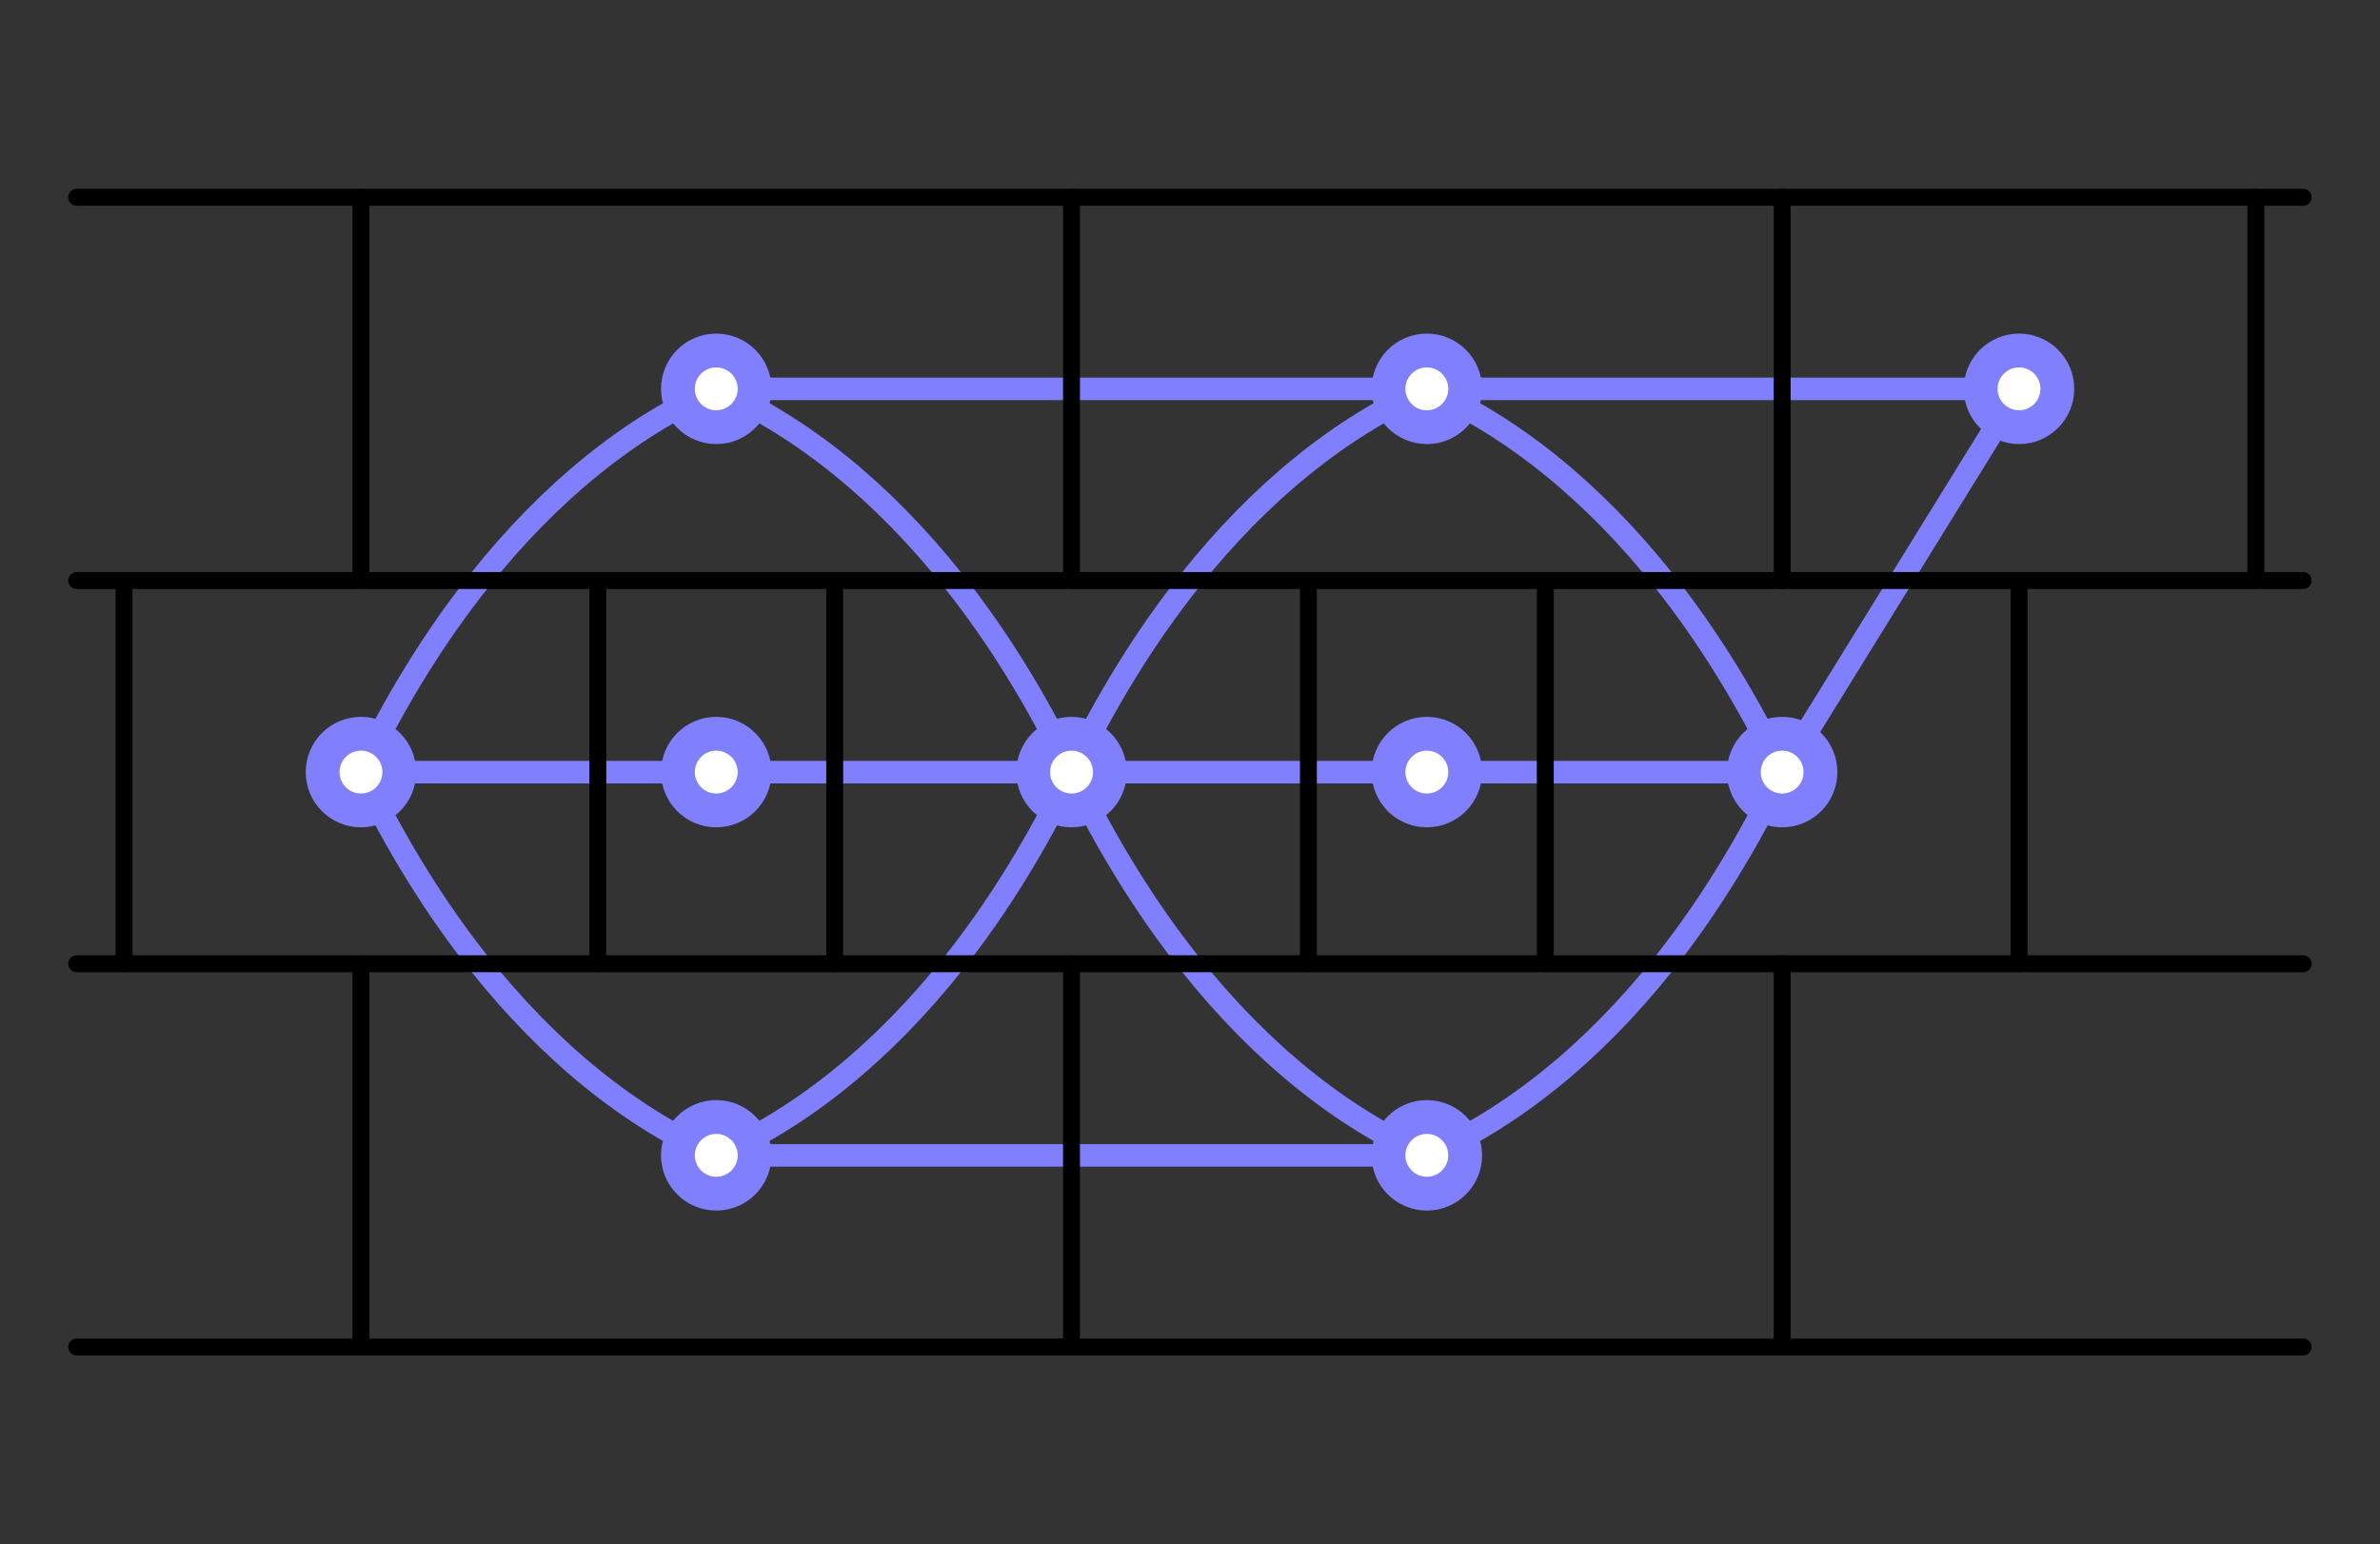 <?xml version="1.0" encoding="UTF-8"?>
<svg xmlns="http://www.w3.org/2000/svg" xmlns:xlink="http://www.w3.org/1999/xlink" width="105.61pt" height="68.53pt" viewBox="0 0 105.61 68.53" version="1.1">
<rect x="0" y="0" width="105.61" height="68.53" fill="#333333" stroke="none"/>
<g id="surface1">
<path style="fill:none;stroke-width:10;stroke-linecap:round;stroke-linejoin:round;stroke:rgb(50%,50%,100%);stroke-opacity:1;stroke-miterlimit:10;" d="M 160.156 342.644 C 175.43 374.441 193.086 402.995 212.734 427.683 C 243.945 466.98 279.688 495.886 317.812 512.722 " transform="matrix(0.1,0,0,-0.1,0,68.53)"/>
<path style="fill:none;stroke-width:10;stroke-linecap:round;stroke-linejoin:round;stroke:rgb(50%,50%,100%);stroke-opacity:1;stroke-miterlimit:10;" d="M 160.156 342.644 C 175.43 310.886 193.086 282.331 212.734 257.605 C 243.945 218.347 279.688 189.441 317.812 172.566 " transform="matrix(0.1,0,0,-0.1,0,68.53)"/>
<path style="fill:none;stroke-width:10;stroke-linecap:round;stroke-linejoin:round;stroke:rgb(50%,50%,100%);stroke-opacity:1;stroke-miterlimit:10;" d="M 475.469 342.644 C 460.234 374.441 442.578 402.995 422.93 427.683 C 391.719 466.98 355.977 495.886 317.812 512.722 " transform="matrix(0.1,0,0,-0.1,0,68.53)"/>
<path style="fill:none;stroke-width:10;stroke-linecap:round;stroke-linejoin:round;stroke:rgb(50%,50%,100%);stroke-opacity:1;stroke-miterlimit:10;" d="M 475.469 342.644 C 460.234 310.886 442.578 282.331 422.93 257.605 C 391.719 218.347 355.977 189.441 317.812 172.566 " transform="matrix(0.1,0,0,-0.1,0,68.53)"/>
<path style="fill:none;stroke-width:10;stroke-linecap:round;stroke-linejoin:round;stroke:rgb(50%,50%,100%);stroke-opacity:1;stroke-miterlimit:10;" d="M 475.469 342.644 C 490.742 374.441 508.398 402.995 528.047 427.683 C 559.258 466.98 595 495.886 633.164 512.722 " transform="matrix(0.1,0,0,-0.1,0,68.53)"/>
<path style="fill:none;stroke-width:10;stroke-linecap:round;stroke-linejoin:round;stroke:rgb(50%,50%,100%);stroke-opacity:1;stroke-miterlimit:10;" d="M 475.469 342.644 C 490.742 310.886 508.398 282.331 528.047 257.605 C 559.258 218.347 595 189.441 633.164 172.566 " transform="matrix(0.1,0,0,-0.1,0,68.53)"/>
<path style="fill:none;stroke-width:10;stroke-linecap:round;stroke-linejoin:round;stroke:rgb(50%,50%,100%);stroke-opacity:1;stroke-miterlimit:10;" d="M 790.82 342.644 C 775.547 374.441 757.891 402.995 738.281 427.683 C 707.031 466.98 671.328 495.886 633.164 512.722 " transform="matrix(0.1,0,0,-0.1,0,68.53)"/>
<path style="fill:none;stroke-width:10;stroke-linecap:round;stroke-linejoin:round;stroke:rgb(50%,50%,100%);stroke-opacity:1;stroke-miterlimit:10;" d="M 790.82 342.644 C 775.547 310.886 757.891 282.331 738.281 257.605 C 707.031 218.347 671.328 189.441 633.164 172.566 " transform="matrix(0.1,0,0,-0.1,0,68.53)"/>
<path style="fill:none;stroke-width:10;stroke-linecap:round;stroke-linejoin:round;stroke:rgb(50%,50%,100%);stroke-opacity:1;stroke-miterlimit:10;" d="M 790.82 342.644 L 895.938 512.722 " transform="matrix(0.1,0,0,-0.1,0,68.53)"/>
<path style=" stroke:none;fill-rule:nonzero;fill:rgb(100%,100%,100%);fill-opacity:1;" d="M 16.016 35.965 C 16.957 35.965 17.719 35.203 17.719 34.266 C 17.719 33.324 16.957 32.562 16.016 32.562 C 15.078 32.562 14.316 33.324 14.316 34.266 C 14.316 35.203 15.078 35.965 16.016 35.965 "/>
<path style="fill:none;stroke-width:15;stroke-linecap:round;stroke-linejoin:round;stroke:rgb(50%,50%,100%);stroke-opacity:1;stroke-miterlimit:10;" d="M 160.156 325.652 C 169.57 325.652 177.188 333.269 177.188 342.644 C 177.188 352.058 169.57 359.675 160.156 359.675 C 150.781 359.675 143.164 352.058 143.164 342.644 C 143.164 333.269 150.781 325.652 160.156 325.652 Z M 160.156 325.652 " transform="matrix(0.1,0,0,-0.1,0,68.53)"/>
<path style="fill:none;stroke-width:10;stroke-linecap:round;stroke-linejoin:round;stroke:rgb(50%,50%,100%);stroke-opacity:1;stroke-miterlimit:10;" d="M 175.938 342.644 L 302.07 342.644 " transform="matrix(0.1,0,0,-0.1,0,68.53)"/>
<path style=" stroke:none;fill-rule:nonzero;fill:rgb(100%,100%,100%);fill-opacity:1;" d="M 31.781 35.965 C 32.723 35.965 33.484 35.203 33.484 34.266 C 33.484 33.324 32.723 32.562 31.781 32.562 C 30.844 32.562 30.082 33.324 30.082 34.266 C 30.082 35.203 30.844 35.965 31.781 35.965 "/>
<path style="fill:none;stroke-width:15;stroke-linecap:round;stroke-linejoin:round;stroke:rgb(50%,50%,100%);stroke-opacity:1;stroke-miterlimit:10;" d="M 317.812 325.652 C 327.227 325.652 334.844 333.269 334.844 342.644 C 334.844 352.058 327.227 359.675 317.812 359.675 C 308.438 359.675 300.82 352.058 300.82 342.644 C 300.82 333.269 308.438 325.652 317.812 325.652 Z M 317.812 325.652 " transform="matrix(0.1,0,0,-0.1,0,68.53)"/>
<path style=" stroke:none;fill-rule:nonzero;fill:rgb(100%,100%,100%);fill-opacity:1;" d="M 31.781 18.957 C 32.723 18.957 33.484 18.195 33.484 17.258 C 33.484 16.316 32.723 15.555 31.781 15.555 C 30.844 15.555 30.082 16.316 30.082 17.258 C 30.082 18.195 30.844 18.957 31.781 18.957 "/>
<path style="fill:none;stroke-width:15;stroke-linecap:round;stroke-linejoin:round;stroke:rgb(50%,50%,100%);stroke-opacity:1;stroke-miterlimit:10;" d="M 317.812 495.73 C 327.227 495.73 334.844 503.347 334.844 512.722 C 334.844 522.136 327.227 529.753 317.812 529.753 C 308.438 529.753 300.82 522.136 300.82 512.722 C 300.82 503.347 308.438 495.73 317.812 495.73 Z M 317.812 495.73 " transform="matrix(0.1,0,0,-0.1,0,68.53)"/>
<path style=" stroke:none;fill-rule:nonzero;fill:rgb(100%,100%,100%);fill-opacity:1;" d="M 31.781 52.973 C 32.723 52.973 33.484 52.211 33.484 51.273 C 33.484 50.332 32.723 49.57 31.781 49.57 C 30.844 49.57 30.082 50.332 30.082 51.273 C 30.082 52.211 30.844 52.973 31.781 52.973 "/>
<path style="fill:none;stroke-width:15;stroke-linecap:round;stroke-linejoin:round;stroke:rgb(50%,50%,100%);stroke-opacity:1;stroke-miterlimit:10;" d="M 317.812 155.573 C 327.227 155.573 334.844 163.191 334.844 172.566 C 334.844 181.98 327.227 189.597 317.812 189.597 C 308.438 189.597 300.82 181.98 300.82 172.566 C 300.82 163.191 308.438 155.573 317.812 155.573 Z M 317.812 155.573 " transform="matrix(0.1,0,0,-0.1,0,68.53)"/>
<path style="fill:none;stroke-width:10;stroke-linecap:round;stroke-linejoin:round;stroke:rgb(50%,50%,100%);stroke-opacity:1;stroke-miterlimit:10;" d="M 333.594 342.644 L 459.727 342.644 " transform="matrix(0.1,0,0,-0.1,0,68.53)"/>
<path style=" stroke:none;fill-rule:nonzero;fill:rgb(100%,100%,100%);fill-opacity:1;" d="M 47.547 35.965 C 48.488 35.965 49.25 35.203 49.25 34.266 C 49.25 33.324 48.488 32.562 47.547 32.562 C 46.609 32.562 45.848 33.324 45.848 34.266 C 45.848 35.203 46.609 35.965 47.547 35.965 "/>
<path style="fill:none;stroke-width:15;stroke-linecap:round;stroke-linejoin:round;stroke:rgb(50%,50%,100%);stroke-opacity:1;stroke-miterlimit:10;" d="M 475.469 325.652 C 484.883 325.652 492.5 333.269 492.5 342.644 C 492.5 352.058 484.883 359.675 475.469 359.675 C 466.094 359.675 458.477 352.058 458.477 342.644 C 458.477 333.269 466.094 325.652 475.469 325.652 Z M 475.469 325.652 " transform="matrix(0.1,0,0,-0.1,0,68.53)"/>
<path style="fill:none;stroke-width:10;stroke-linecap:round;stroke-linejoin:round;stroke:rgb(50%,50%,100%);stroke-opacity:1;stroke-miterlimit:10;" d="M 491.25 342.644 L 617.383 342.644 " transform="matrix(0.1,0,0,-0.1,0,68.53)"/>
<path style=" stroke:none;fill-rule:nonzero;fill:rgb(100%,100%,100%);fill-opacity:1;" d="M 63.316 35.965 C 64.254 35.965 65.016 35.203 65.016 34.266 C 65.016 33.324 64.254 32.562 63.316 32.562 C 62.375 32.562 61.613 33.324 61.613 34.266 C 61.613 35.203 62.375 35.965 63.316 35.965 "/>
<path style="fill:none;stroke-width:15;stroke-linecap:round;stroke-linejoin:round;stroke:rgb(50%,50%,100%);stroke-opacity:1;stroke-miterlimit:10;" d="M 633.164 325.652 C 642.539 325.652 650.156 333.269 650.156 342.644 C 650.156 352.058 642.539 359.675 633.164 359.675 C 623.75 359.675 616.133 352.058 616.133 342.644 C 616.133 333.269 623.75 325.652 633.164 325.652 Z M 633.164 325.652 " transform="matrix(0.1,0,0,-0.1,0,68.53)"/>
<path style="fill:none;stroke-width:10;stroke-linecap:round;stroke-linejoin:round;stroke:rgb(50%,50%,100%);stroke-opacity:1;stroke-miterlimit:10;" d="M 333.594 512.722 L 617.383 512.722 " transform="matrix(0.1,0,0,-0.1,0,68.53)"/>
<path style=" stroke:none;fill-rule:nonzero;fill:rgb(100%,100%,100%);fill-opacity:1;" d="M 63.316 18.957 C 64.254 18.957 65.016 18.195 65.016 17.258 C 65.016 16.316 64.254 15.555 63.316 15.555 C 62.375 15.555 61.613 16.316 61.613 17.258 C 61.613 18.195 62.375 18.957 63.316 18.957 "/>
<path style="fill:none;stroke-width:15;stroke-linecap:round;stroke-linejoin:round;stroke:rgb(50%,50%,100%);stroke-opacity:1;stroke-miterlimit:10;" d="M 633.164 495.73 C 642.539 495.73 650.156 503.347 650.156 512.722 C 650.156 522.136 642.539 529.753 633.164 529.753 C 623.75 529.753 616.133 522.136 616.133 512.722 C 616.133 503.347 623.75 495.73 633.164 495.73 Z M 633.164 495.73 " transform="matrix(0.1,0,0,-0.1,0,68.53)"/>
<path style="fill:none;stroke-width:10;stroke-linecap:round;stroke-linejoin:round;stroke:rgb(50%,50%,100%);stroke-opacity:1;stroke-miterlimit:10;" d="M 333.594 172.566 L 617.383 172.566 " transform="matrix(0.1,0,0,-0.1,0,68.53)"/>
<path style=" stroke:none;fill-rule:nonzero;fill:rgb(100%,100%,100%);fill-opacity:1;" d="M 63.316 52.973 C 64.254 52.973 65.016 52.211 65.016 51.273 C 65.016 50.332 64.254 49.57 63.316 49.57 C 62.375 49.57 61.613 50.332 61.613 51.273 C 61.613 52.211 62.375 52.973 63.316 52.973 "/>
<path style="fill:none;stroke-width:15;stroke-linecap:round;stroke-linejoin:round;stroke:rgb(50%,50%,100%);stroke-opacity:1;stroke-miterlimit:10;" d="M 633.164 155.573 C 642.539 155.573 650.156 163.191 650.156 172.566 C 650.156 181.98 642.539 189.597 633.164 189.597 C 623.75 189.597 616.133 181.98 616.133 172.566 C 616.133 163.191 623.75 155.573 633.164 155.573 Z M 633.164 155.573 " transform="matrix(0.1,0,0,-0.1,0,68.53)"/>
<path style="fill:none;stroke-width:10;stroke-linecap:round;stroke-linejoin:round;stroke:rgb(50%,50%,100%);stroke-opacity:1;stroke-miterlimit:10;" d="M 648.906 342.644 L 775.039 342.644 " transform="matrix(0.1,0,0,-0.1,0,68.53)"/>
<path style=" stroke:none;fill-rule:nonzero;fill:rgb(100%,100%,100%);fill-opacity:1;" d="M 79.082 35.965 C 80.02 35.965 80.781 35.203 80.781 34.266 C 80.781 33.324 80.02 32.562 79.082 32.562 C 78.141 32.562 77.383 33.324 77.383 34.266 C 77.383 35.203 78.141 35.965 79.082 35.965 "/>
<path style="fill:none;stroke-width:15;stroke-linecap:round;stroke-linejoin:round;stroke:rgb(50%,50%,100%);stroke-opacity:1;stroke-miterlimit:10;" d="M 790.82 325.652 C 800.195 325.652 807.812 333.269 807.812 342.644 C 807.812 352.058 800.195 359.675 790.82 359.675 C 781.406 359.675 773.828 352.058 773.828 342.644 C 773.828 333.269 781.406 325.652 790.82 325.652 Z M 790.82 325.652 " transform="matrix(0.1,0,0,-0.1,0,68.53)"/>
<path style="fill:none;stroke-width:10;stroke-linecap:round;stroke-linejoin:round;stroke:rgb(50%,50%,100%);stroke-opacity:1;stroke-miterlimit:10;" d="M 648.906 512.722 L 880.156 512.722 " transform="matrix(0.1,0,0,-0.1,0,68.53)"/>
<path style=" stroke:none;fill-rule:nonzero;fill:rgb(100%,100%,100%);fill-opacity:1;" d="M 89.594 18.957 C 90.531 18.957 91.293 18.195 91.293 17.258 C 91.293 16.316 90.531 15.555 89.594 15.555 C 88.652 15.555 87.891 16.316 87.891 17.258 C 87.891 18.195 88.652 18.957 89.594 18.957 "/>
<path style="fill:none;stroke-width:15;stroke-linecap:round;stroke-linejoin:round;stroke:rgb(50%,50%,100%);stroke-opacity:1;stroke-miterlimit:10;" d="M 895.938 495.73 C 905.312 495.73 912.93 503.347 912.93 512.722 C 912.93 522.136 905.312 529.753 895.938 529.753 C 886.523 529.753 878.906 522.136 878.906 512.722 C 878.906 503.347 886.523 495.73 895.938 495.73 Z M 895.938 495.73 " transform="matrix(0.1,0,0,-0.1,0,68.53)"/>
<path style="fill:none;stroke-width:7.5;stroke-linecap:round;stroke-linejoin:round;stroke:rgb(0%,0%,0%);stroke-opacity:1;stroke-miterlimit:10;" d="M 34.023 597.761 L 1022.031 597.761 " transform="matrix(0.1,0,0,-0.1,0,68.53)"/>
<path style="fill:none;stroke-width:7.5;stroke-linecap:round;stroke-linejoin:round;stroke:rgb(0%,0%,0%);stroke-opacity:1;stroke-miterlimit:10;" d="M 34.023 427.683 L 1022.031 427.683 " transform="matrix(0.1,0,0,-0.1,0,68.53)"/>
<path style="fill:none;stroke-width:7.5;stroke-linecap:round;stroke-linejoin:round;stroke:rgb(0%,0%,0%);stroke-opacity:1;stroke-miterlimit:10;" d="M 34.023 257.605 L 1022.031 257.605 " transform="matrix(0.1,0,0,-0.1,0,68.53)"/>
<path style="fill:none;stroke-width:7.5;stroke-linecap:round;stroke-linejoin:round;stroke:rgb(0%,0%,0%);stroke-opacity:1;stroke-miterlimit:10;" d="M 34.023 87.527 L 1022.031 87.527 " transform="matrix(0.1,0,0,-0.1,0,68.53)"/>
<path style="fill:none;stroke-width:7.5;stroke-linecap:round;stroke-linejoin:round;stroke:rgb(0%,0%,0%);stroke-opacity:1;stroke-miterlimit:10;" d="M 55.039 427.683 L 55.039 257.605 " transform="matrix(0.1,0,0,-0.1,0,68.53)"/>
<path style="fill:none;stroke-width:7.5;stroke-linecap:round;stroke-linejoin:round;stroke:rgb(0%,0%,0%);stroke-opacity:1;stroke-miterlimit:10;" d="M 160.156 597.761 L 160.156 427.683 " transform="matrix(0.1,0,0,-0.1,0,68.53)"/>
<path style="fill:none;stroke-width:7.5;stroke-linecap:round;stroke-linejoin:round;stroke:rgb(0%,0%,0%);stroke-opacity:1;stroke-miterlimit:10;" d="M 160.156 257.605 L 160.156 87.527 " transform="matrix(0.1,0,0,-0.1,0,68.53)"/>
<path style="fill:none;stroke-width:7.5;stroke-linecap:round;stroke-linejoin:round;stroke:rgb(0%,0%,0%);stroke-opacity:1;stroke-miterlimit:10;" d="M 265.273 427.683 L 265.273 257.605 " transform="matrix(0.1,0,0,-0.1,0,68.53)"/>
<path style="fill:none;stroke-width:7.5;stroke-linecap:round;stroke-linejoin:round;stroke:rgb(0%,0%,0%);stroke-opacity:1;stroke-miterlimit:10;" d="M 370.391 427.683 L 370.391 257.605 " transform="matrix(0.1,0,0,-0.1,0,68.53)"/>
<path style="fill:none;stroke-width:7.5;stroke-linecap:round;stroke-linejoin:round;stroke:rgb(0%,0%,0%);stroke-opacity:1;stroke-miterlimit:10;" d="M 475.469 597.761 L 475.469 427.683 " transform="matrix(0.1,0,0,-0.1,0,68.53)"/>
<path style="fill:none;stroke-width:7.5;stroke-linecap:round;stroke-linejoin:round;stroke:rgb(0%,0%,0%);stroke-opacity:1;stroke-miterlimit:10;" d="M 475.469 257.605 L 475.469 87.527 " transform="matrix(0.1,0,0,-0.1,0,68.53)"/>
<path style="fill:none;stroke-width:7.5;stroke-linecap:round;stroke-linejoin:round;stroke:rgb(0%,0%,0%);stroke-opacity:1;stroke-miterlimit:10;" d="M 580.586 427.683 L 580.586 257.605 " transform="matrix(0.1,0,0,-0.1,0,68.53)"/>
<path style="fill:none;stroke-width:7.5;stroke-linecap:round;stroke-linejoin:round;stroke:rgb(0%,0%,0%);stroke-opacity:1;stroke-miterlimit:10;" d="M 685.703 427.683 L 685.703 257.605 " transform="matrix(0.1,0,0,-0.1,0,68.53)"/>
<path style="fill:none;stroke-width:7.5;stroke-linecap:round;stroke-linejoin:round;stroke:rgb(0%,0%,0%);stroke-opacity:1;stroke-miterlimit:10;" d="M 790.82 597.761 L 790.82 427.683 " transform="matrix(0.1,0,0,-0.1,0,68.53)"/>
<path style="fill:none;stroke-width:7.5;stroke-linecap:round;stroke-linejoin:round;stroke:rgb(0%,0%,0%);stroke-opacity:1;stroke-miterlimit:10;" d="M 790.82 257.605 L 790.82 87.527 " transform="matrix(0.1,0,0,-0.1,0,68.53)"/>
<path style="fill:none;stroke-width:7.5;stroke-linecap:round;stroke-linejoin:round;stroke:rgb(0%,0%,0%);stroke-opacity:1;stroke-miterlimit:10;" d="M 895.938 427.683 L 895.938 257.605 " transform="matrix(0.1,0,0,-0.1,0,68.53)"/>
<path style="fill:none;stroke-width:7.5;stroke-linecap:round;stroke-linejoin:round;stroke:rgb(0%,0%,0%);stroke-opacity:1;stroke-miterlimit:10;" d="M 1001.016 597.761 L 1001.016 427.683 " transform="matrix(0.1,0,0,-0.1,0,68.53)"/>
</g>
</svg>
